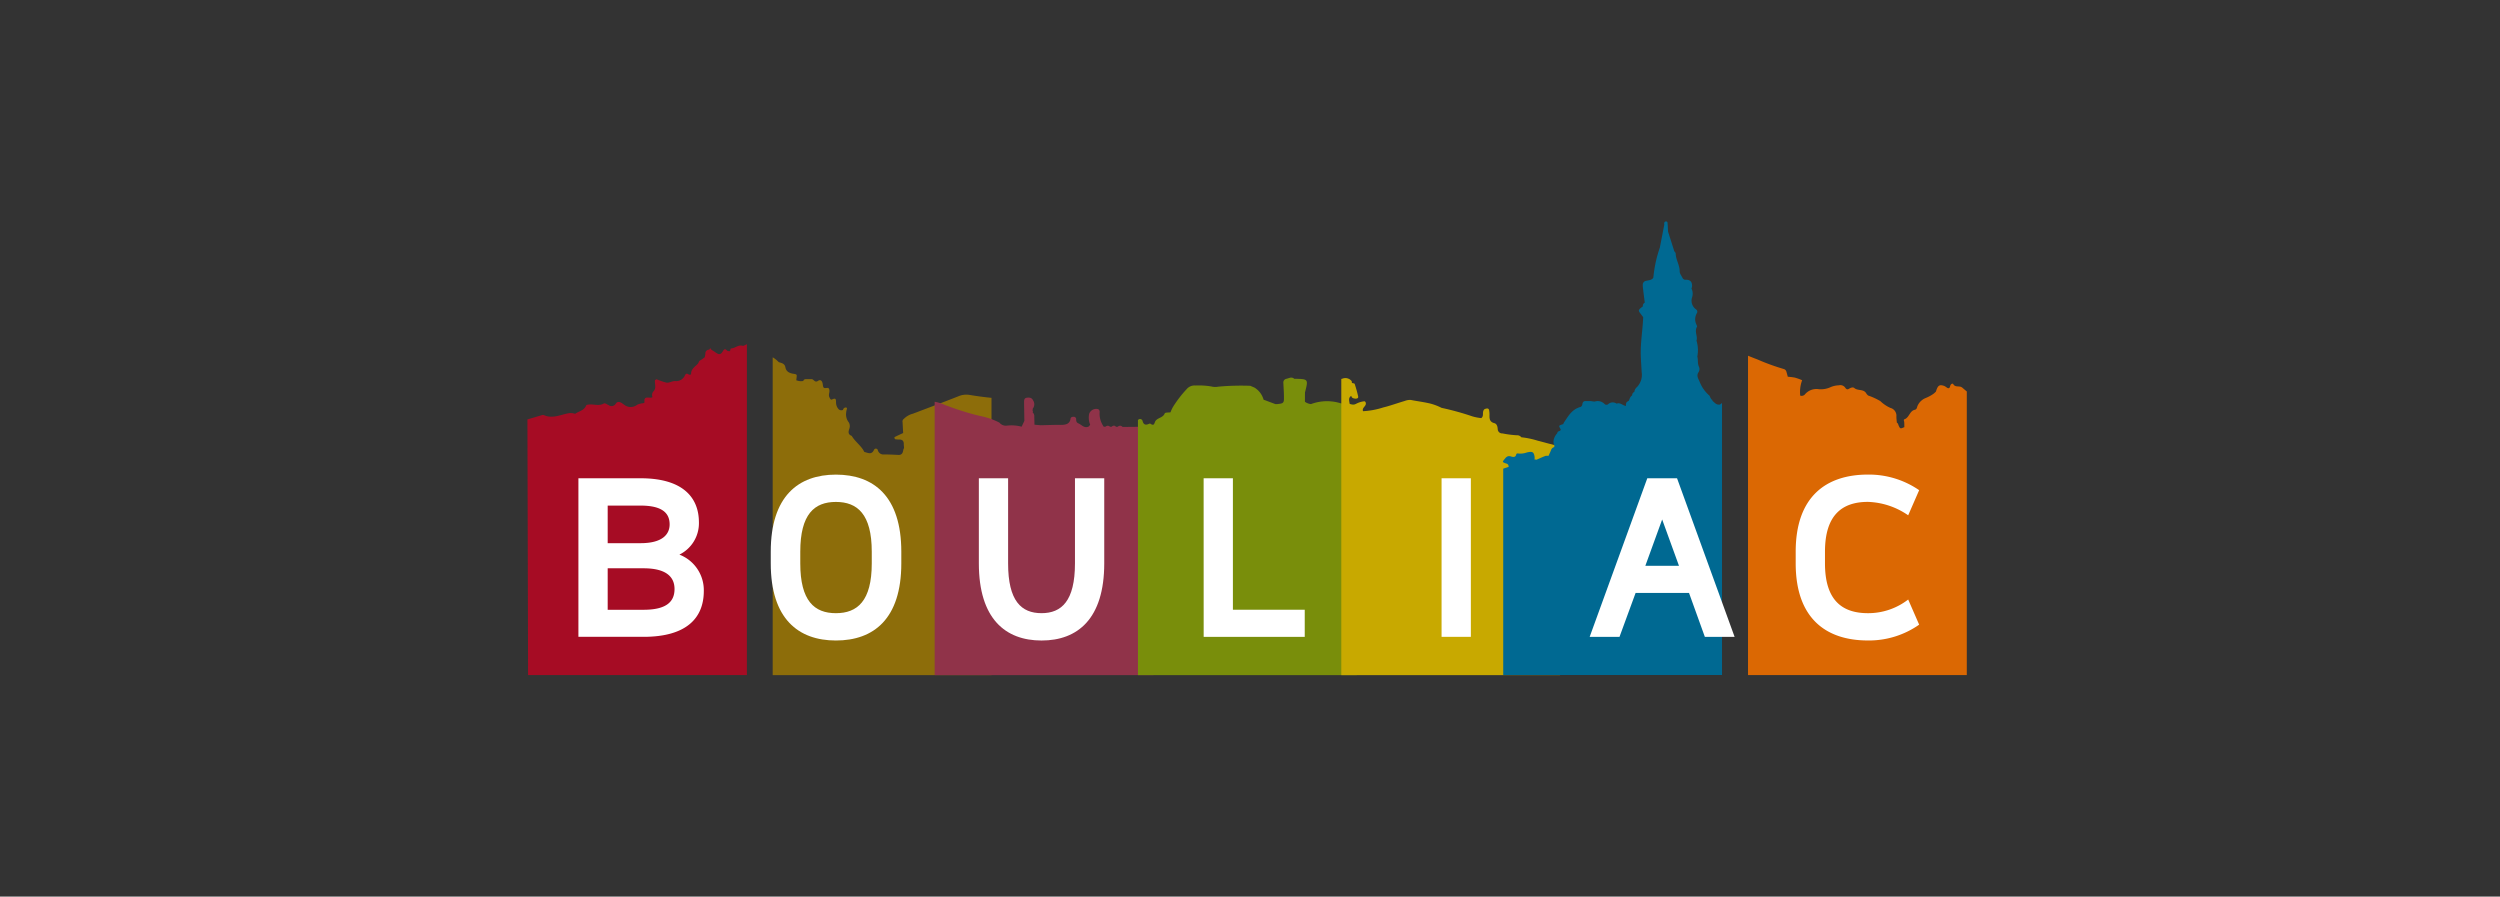 <svg xmlns="http://www.w3.org/2000/svg" width="237" height="85" viewBox="0 0 237 85">
    <rect x="0" y="0" width="237" height="85" fill="#333333" stroke="none"/>
    <g data-name="Groupe 22566">
        <path data-name="Rectangle 10859" style="fill:none" d="M0 0h237v85H0z"/>
        <g data-name="Groupe 14122">
            <path data-name="Tracé 15867" d="M434.745 790.183v-6.7a.371.371 0 0 0-.045.015c-.12.043-.257.155-.356.128-.426-.124-.724.248-1.113.253-.034 0-.062.17-.089.262-.065-.006-.13-.007-.192-.017-.153-.023-.246-.383-.479.006s-.389.352-.772.075c-.1-.072-.21-.136-.314-.2l-.02-.015c-.064-.179-.124-.125-.184 0l-.012.007a.345.345 0 0 0-.358.393l-.063.323c-.1.077-.206.152-.31.227a.186.186 0 0 0-.056.046c-.2.038-.19.25-.3.361-.266.275-.633.476-.628.941 0 .086-.153.11-.245.047-.136-.1-.245-.08-.322.063a.911.911 0 0 1-.842.58c-.361-.052-.628.187-.931.141a5.926 5.926 0 0 1-.921-.314c-.039-.016-.1.05-.162.078-.044.365.173.772-.17 1.091a.538.538 0 0 0-.067.519c-.237.181-.862-.229-.752.493.005.023-.093.075-.148.088a1.647 1.647 0 0 0-.558.146.985.985 0 0 1-1.248-.022c-.085-.052-.159-.119-.244-.166-.188-.1-.382-.137-.523.072a.469.469 0 0 1-.684.151c-.143-.073-.362-.214-.446-.164-.466.282-.953.05-1.424.106-.09.01-.237.027-.255.08-.189.49-.7.544-1.049.8a1.354 1.354 0 0 0-.564-.065c-.794.127-1.573.569-2.412.181-.072-.033-.188.012-.279.038-.246.074-1.023.3-1.269.377l.061 24.237h20.743v-24.662" transform="translate(-363.939 -750.846)" style="fill:#a60c24"/>
            <path data-name="Tracé 15868" d="M424.492 795.717c3.977 0 5.527 1.8 5.527 4.184a3.322 3.322 0 0 1-1.85 3.054 3.613 3.613 0 0 1 2.313 3.446c0 2.545-1.62 4.348-5.714 4.348h-6.174v-15.032zm-3.122 2.59v3.563h3.122c2.058 0 2.75-.833 2.75-1.782 0-1.064-.693-1.781-2.75-1.781zm0 5.944v3.933h3.4c2.2 0 2.937-.788 2.937-1.968 0-1.11-.74-1.965-2.937-1.965z" transform="translate(-363.761 -750.377)" style="fill:#fff"/>
            <path data-name="Tracé 15869" d="M455.009 788.24a1.914 1.914 0 0 0-1.057.121c-1.338.532-2.691 1.033-4.037 1.548-.1.035-.2.074-.3.113a1.819 1.819 0 0 0-.844.483.3.3 0 0 0-.127.319c.019.341.036.683.057 1.025-.261.122-.523.244-.782.37-.025.012-.056.058-.048.08.015.051.043.132.079.14a2.077 2.077 0 0 0 .386.028c.277 0 .422.126.424.413 0 .129.018.258.027.388a.93.93 0 0 0-.074.179c-.039.287-.136.5-.482.479-.451-.023-.9-.046-1.351-.043a.538.538 0 0 1-.579-.4.192.192 0 0 0-.368-.029c-.234.5-.581.262-.914.191-.286-.594-.867-.957-1.193-1.522-.371-.142-.328-.387-.222-.7a.722.722 0 0 0-.049-.571 1.2 1.2 0 0 1-.267-.844 1.9 1.9 0 0 1 .081-.449.1.1 0 0 0-.118-.128.287.287 0 0 0-.168.065.588.588 0 0 0-.093.168.367.367 0 0 1-.433-.1.96.96 0 0 1-.221-.633c.006-.327-.062-.417-.384-.258-.13.065-.2-.124-.253-.233-.121-.273.141-.6-.07-.836-.072-.081-.349.034-.446-.044s-.088-.292-.127-.444c-.057-.242-.217-.356-.425-.211-.286.2-.382-.111-.574-.161h-.444c-.159-.007-.318-.016-.386.174a1.182 1.182 0 0 1-.659-.072l.022-.193c.045-.343.05-.364-.275-.415-.383-.059-.705-.2-.777-.61-.071-.382-.367-.406-.638-.5l-.019-.022a2.48 2.48 0 0 0-.548-.432V814.8h20.743v-26.285a28.718 28.718 0 0 1-2.067-.275" transform="translate(-363.081 -750.8)" style="fill:#8d6d0a"/>
            <path data-name="Tracé 15870" d="M440.364 802.691c0-5.252 2.613-7.307 6.176-7.307 3.584 0 6.2 2.055 6.2 7.307v1.11c0 5.251-2.613 7.309-6.2 7.309-3.562 0-6.176-2.058-6.176-7.309zm9.575 0c0-3.562-1.365-4.718-3.4-4.718s-3.377 1.156-3.377 4.718v1.11c0 3.561 1.341 4.719 3.377 4.719s3.4-1.158 3.4-4.719z" transform="translate(-367.296 -750.39)" style="fill:#fff"/>
            <path data-name="Tracé 15871" d="M476.484 791.134a.3.3 0 0 0-.466-.006.122.122 0 0 0-.143.01l-.006-.01c-.151-.189-.3-.118-.448 0a.1.1 0 0 0-.113 0c-.159-.164-.319-.119-.478 0a.092.092 0 0 0-.115 0 2.1 2.1 0 0 1-.4-1.437.289.289 0 0 0-.134-.241.715.715 0 0 0-.859.425 1.781 1.781 0 0 0 .094 1.056l-.149.166c-.413.189-.651-.165-.964-.3-.193-.083-.214-.209-.217-.378a.221.221 0 0 0-.233-.247c-.143-.007-.283.037-.3.178-.064.465-.388.561-.771.586-.194.011-.39-.005-.588 0-.487.009-.976.025-1.465.036l-.594-.05c-.008-.249-.01-.5-.02-.75a.48.48 0 0 0-.151-.416v-.025a.117.117 0 0 0-.022-.16.215.215 0 0 0 .025-.078.276.276 0 0 0-.005-.082.666.666 0 0 0 .031-.81c-.121-.255-.348-.265-.58-.238-.268.033-.264.254-.264.443 0 .231.007.466.01.7.006.35.01.7.018 1.05-.085.183-.173.365-.258.547l-.01.005a3.711 3.711 0 0 0-1.43-.094.789.789 0 0 1-.669-.291 6.786 6.786 0 0 0-1.848-.634q-.9-.215-1.781-.5-.8-.257-1.594-.564a4.228 4.228 0 0 0-.745-.248l-.17-.032v25.914h20.742v-23.546c-.974 0-1.949.012-2.925.021" transform="translate(-370.066 -750.659)" style="fill:#903349"/>
            <path data-name="Tracé 15872" d="M462.932 795.717h2.773v8.07c0 3.562 1.251 4.719 3.171 4.719 1.895 0 3.168-1.157 3.168-4.719v-8.07h2.775v8.07c0 5.252-2.521 7.311-5.943 7.311s-5.944-2.059-5.944-7.311z" transform="translate(-370.137 -750.377)" style="fill:#fff"/>
            <path data-name="Tracé 15873" d="M500.691 789.075a14.71 14.71 0 0 0-.482-.119 4.349 4.349 0 0 0-2.8.08 1.159 1.159 0 0 1-.575-.219c0-.3 0-.592.005-.889.323-1.255.319-1.261-.921-1.291h-.1c-.244-.215-.482-.058-.728 0a.355.355 0 0 0-.3.415c.022.483.058.966.055 1.447 0 .428-.087.485-.609.534-.065.006-.13.006-.192.009l-1.13-.422a1.951 1.951 0 0 0-.87-1.151c-.13-.055-.261-.11-.391-.167a24.1 24.1 0 0 0-3.035.083 1.532 1.532 0 0 1-.68-.024 7.176 7.176 0 0 0-1.474-.085.986.986 0 0 0-.87.374 10.726 10.726 0 0 0-1.275 1.667 3.413 3.413 0 0 0-.23.5c-.186.028-.508.006-.539.092-.158.407-.6.407-.844.675l-.005.011c-.152.133-.1.608-.515.3a.11.11 0 0 0-.1 0c-.323.146-.551.143-.652-.286a.246.246 0 0 0-.4-.09.289.289 0 0 0-.03.031v24.181h20.749v-25.67z" transform="translate(-373.126 -750.729)" style="fill:#798e0b"/>
            <path data-name="Tracé 15874" d="M487.115 795.717h2.775v12.466h6.81v2.567h-9.581z" transform="translate(-373.011 -750.377)" style="fill:#fff"/>
            <path data-name="Tracé 15875" d="M521.941 792.5a7.885 7.885 0 0 0-1.535-.318.491.491 0 0 0-.433-.191 9.625 9.625 0 0 1-1.352-.175.421.421 0 0 1-.452-.415c-.016-.247-.086-.5-.321-.558-.427-.112-.469-.395-.458-.75a2.269 2.269 0 0 0-.038-.487.181.181 0 0 0-.214-.152.52.52 0 0 0-.26.095.5.5 0 0 0-.1.257c-.026.187.041.395-.167.558a4.443 4.443 0 0 1-.838-.163 26.061 26.061 0 0 0-2.926-.808 5.138 5.138 0 0 0-1.44-.487c-.486-.1-.979-.163-1.466-.261a1.288 1.288 0 0 0-.568.088c-.228.067-.455.14-.683.211-.457.146-.914.3-1.377.411a7.4 7.4 0 0 1-1.911.354c-.118-.305.229-.431.266-.683a.16.16 0 0 0 0-.038c0-.126-.064-.234-.182-.215a2.174 2.174 0 0 0-.727.228.736.736 0 0 0-.084.047c-.185.133-.364.045-.537-.036h-.005c-.03-.271-.161-.561.156-.761a.258.258 0 0 0 .172.223c.278.1.516.034.479-.151-.086-.406-.2-.8-.33-1.2-.019-.053-.172-.063-.263-.093-.009-.062 0-.148-.034-.184a.755.755 0 0 0-.839-.232.55.55 0 0 1-.133.036v28.08h20.739v-21.664c-.711-.19-1.425-.377-2.139-.566" transform="translate(-376.186 -750.728)" style="fill:#c8a900"/>
            <path data-name="Rectangle 9266" transform="translate(136.661 45.34)" style="fill:#fff" d="M0 0h2.776v15.032H0z"/>
            <path data-name="Tracé 15876" d="M546.232 782.488c.016.015.028.031.042.044h-.014l-.028-.045c-.368.081-.515-.184-.731-.343a.111.111 0 0 0-.086-.129c-.042-.069-.086-.136-.126-.206-.019-.049-.041-.1-.058-.148a3.368 3.368 0 0 1-.973-1.4c-.139-.286-.287-.54-.062-.855a.527.527 0 0 0 .03-.484c-.157-.322-.069-.658-.159-.98a3.105 3.105 0 0 0-.079-1.508 1.29 1.29 0 0 0 .033-.165c.016-.377-.215-.757.011-1.139.034-.058-.03-.162-.061-.239a1.125 1.125 0 0 1 .05-1.055.266.266 0 0 0-.089-.375 1.006 1.006 0 0 1-.358-1.139 1.1 1.1 0 0 0-.06-.823 1.012 1.012 0 0 0 .057-.243c0-.342-.116-.6-.607-.594a.3.3 0 0 1-.3-.173c-.093-.2-.274-.411-.269-.616.01-.593-.371-1.111-.378-1.7 0-.074-.086-.148-.135-.219q-.294-.929-.589-1.853c-.018-.292-.023-.585-.055-.873-.007-.079-.124-.118-.216-.078a.187.187 0 0 0-.092.12.393.393 0 0 0 .009.159c-.143.728-.282 1.456-.425 2.186a11.9 11.9 0 0 0-.6 2.7 4.944 4.944 0 0 1-.027.169c-.15.221-.429.221-.672.279a.371.371 0 0 0-.319.365 1.994 1.994 0 0 0 .018.326c.053.459.113.917.171 1.376h.005a.333.333 0 0 0-.185.354c-.473.369-.47.371-.172.756.067.089.137.178.2.266 0 .059 0 .118-.006.177-.059 1.173-.264 2.341-.218 3.517.02.506.053 1.011.082 1.516a1.673 1.673 0 0 1-.448 1.423.69.69 0 0 0-.245.453.362.362 0 0 0-.212.339c-.216.128-.219.354-.338.528-.253.091-.261.271-.237.463-.316-.017-.53-.357-.9-.214a.634.634 0 0 0-.813.066.271.271 0 0 1-.35-.056.881.881 0 0 0-.885-.212 1.513 1.513 0 0 1-.381-.042h-.452c-.186-.011-.3.047-.344.214-.03.13-.03.291-.21.345-.837.248-1.148.89-1.551 1.468-.025.05-.048.105-.071.158-.437.136-.445.138-.277.424.081.141.019.2-.127.245-.094.031-.16.089-.152.185a1.367 1.367 0 0 0-.352.655.854.854 0 0 0 .071.514c.021.044-.012.105-.02.158a.425.425 0 0 0-.3.293c-.072.182-.157.358-.24.538a.839.839 0 0 0-.283 0c-.3.113-.579.247-.87.371a.206.206 0 0 0-.163-.02l-.005-.005a1.416 1.416 0 0 0 .006-.248c-.071-.479-.207-.55-.745-.421a1.771 1.771 0 0 1-.756.1c-.1-.019-.219-.022-.239.079-.056.274-.262.276-.493.2-.33-.106-.466.064-.623.26a2.228 2.228 0 0 0-.12.158c-.036.057-.038.095 0 .128a1.069 1.069 0 0 0 .292.12c.2.064.211.184.223.323-.151.047-.305.094-.457.146a.316.316 0 0 0-.058.024v19.557h20.742v-25.778a1.24 1.24 0 0 0-.183.133" transform="translate(-383.161 -744.142)" style="fill:#006992"/>
            <path data-name="Tracé 15877" d="M534.962 795.717h2.821l5.456 15.033h-2.821l-1.5-4.163h-5.064l-1.526 4.163H529.5zm-.186 8.3h3.191l-1.595-4.394z" transform="translate(-378.799 -750.377)" style="fill:#fff"/>
            <path data-name="Tracé 15878" d="M568.318 787.552c-.237-.22-.648.028-.85-.339-.055-.094-.24.007-.277.16-.045.179-.1.322-.323.179a1.138 1.138 0 0 0-.251-.159c-.458-.158-.608-.054-.786.532a1.679 1.679 0 0 1-.286.251 3.733 3.733 0 0 1-.693.365 1.42 1.42 0 0 0-.76.73c-.062.139-.057.336-.261.382-.5.111-.522.737-.983.9-.11.039-.029.169-.024.262.015.16.008.319.015.479-.359.168-.391.168-.524-.1-.056-.113-.058-.255-.189-.322-.016-.2-.045-.393-.042-.587a.763.763 0 0 0-.569-.809 3.352 3.352 0 0 1-.954-.645 6.074 6.074 0 0 0-1.143-.524.218.218 0 0 1-.054-.044.615.615 0 0 1-.137-.164c-.252-.439-.791-.223-1.123-.5-.163-.137-.369-.023-.547.081-.138.08-.243 0-.32-.118a.564.564 0 0 0-.606-.228 2.131 2.131 0 0 0-.758.161 2.2 2.2 0 0 1-1.136.208 1.426 1.426 0 0 0-1.34.507.412.412 0 0 1-.432.1 3.249 3.249 0 0 1 .183-1.461 6.382 6.382 0 0 0-.681-.244 5.745 5.745 0 0 0-.68-.084c-.044-.16-.081-.319-.13-.474a.36.36 0 0 0-.266-.263 20.753 20.753 0 0 1-2.474-.9q-.456-.173-.9-.355V814.8h20.741v-26.883c-.143-.12-.291-.241-.43-.365" transform="translate(-382.305 -750.806)" style="fill:#db6803"/>
            <path data-name="Tracé 15879" d="M555.146 803.8c0 3.492 1.62 4.719 4.071 4.719a6.177 6.177 0 0 0 3.817-1.295l1.04 2.383a8.272 8.272 0 0 1-4.857 1.5c-3.979 0-6.847-2.1-6.847-7.31v-1.11c0-5.2 2.868-7.307 6.847-7.307a8.413 8.413 0 0 1 4.857 1.479l-1.04 2.382a7.084 7.084 0 0 0-3.817-1.272c-2.451 0-4.071 1.25-4.071 4.718z" transform="translate(-382.138 -750.39)" style="fill:#fff"/>
        </g>
    </g>
</svg>
